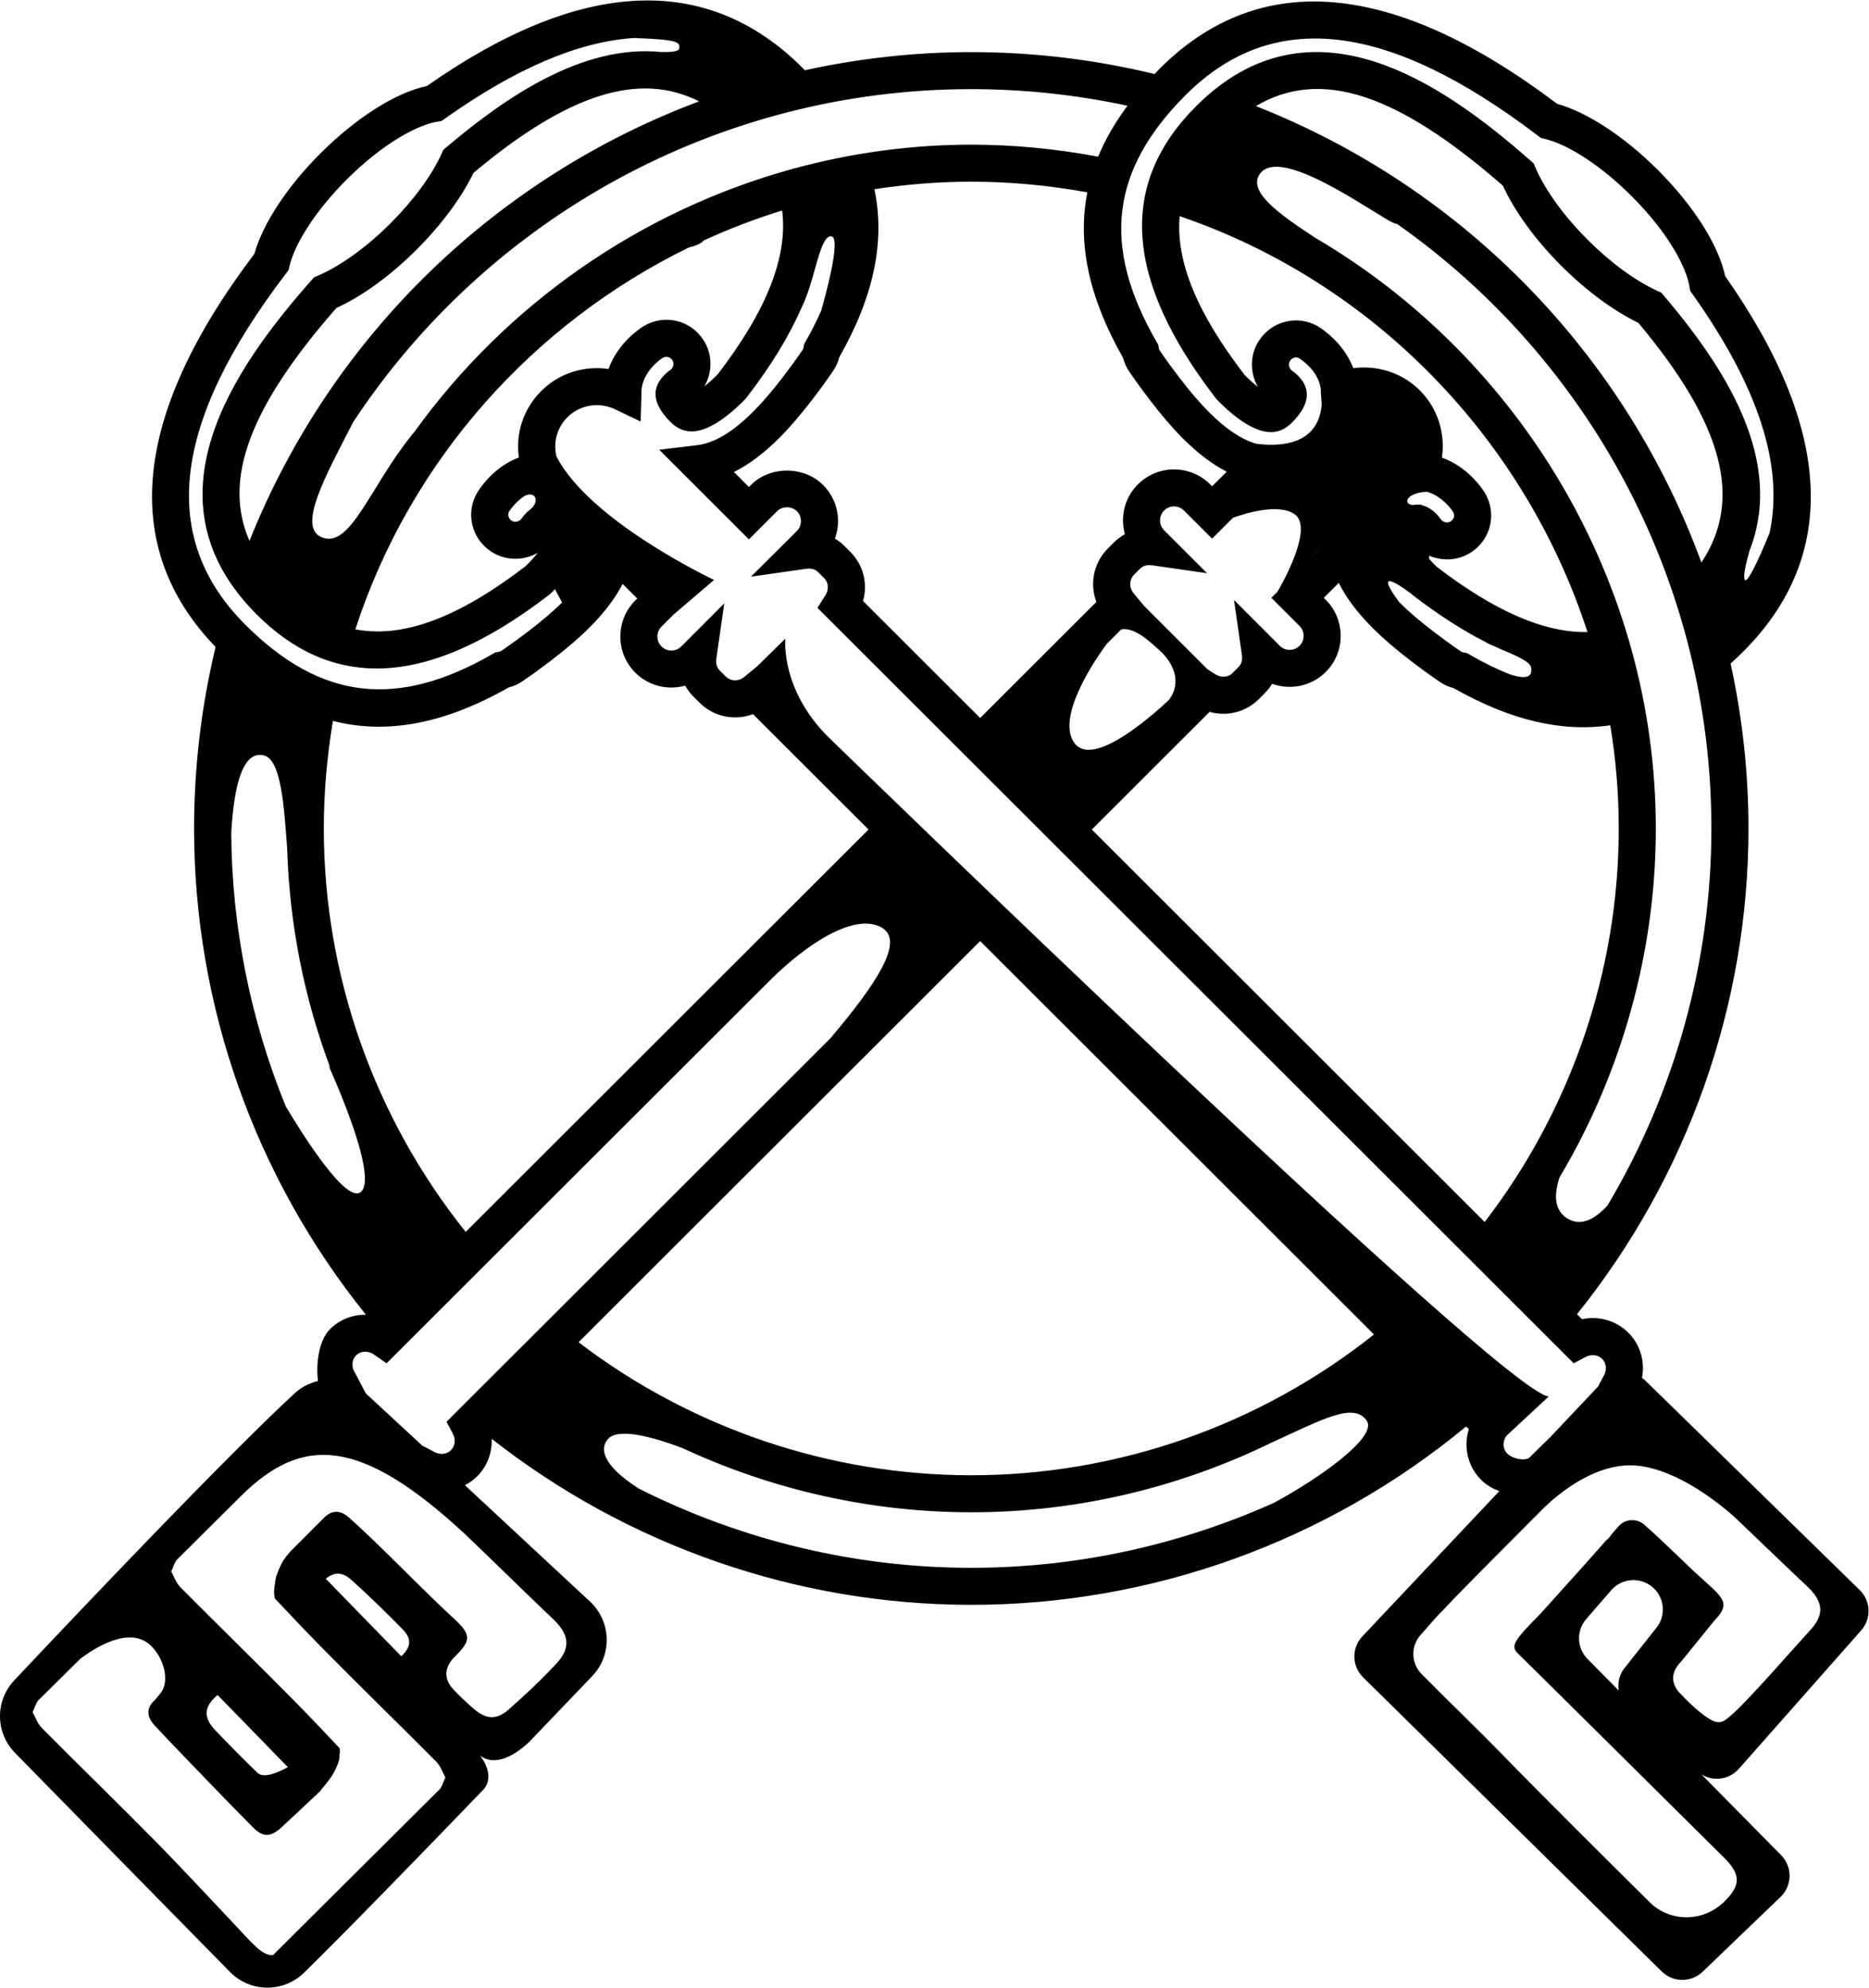 <?xml version="1.0" encoding="UTF-8" standalone="no"?>
<svg
   xmlns:dc="http://purl.org/dc/elements/1.1/"
   xmlns:cc="http://creativecommons.org/ns#"
   xmlns:rdf="http://www.w3.org/1999/02/22-rdf-syntax-ns#"
   xmlns:svg="http://www.w3.org/2000/svg"
   xmlns="http://www.w3.org/2000/svg"
   xmlns:sodipodi="http://sodipodi.sourceforge.net/DTD/sodipodi-0.dtd"
   xmlns:inkscape="http://www.inkscape.org/namespaces/inkscape"
   version="1.1"
   id="svg2"
   xml:space="preserve"
   width="338.733"
   height="360.213"
   viewBox="0 0 338.733 360.213"
   sodipodi:docname="Keys.eps"><defs
     id="defs6" /><sodipodi:namedview
     pagecolor="#ffffff"
     bordercolor="#666666"
     borderopacity="1"
     objecttolerance="10"
     gridtolerance="10"
     guidetolerance="10"
     inkscape:pageopacity="0"
     inkscape:pageshadow="2"
     inkscape:window-width="640"
     inkscape:window-height="480"
     id="namedview4" /><g
     id="g10"
     inkscape:groupmode="layer"
     inkscape:label="ink_ext_XXXXXX"
     transform="matrix(1.333,0,0,-1.333,0,360.213)"><g
       id="g12"
       transform="scale(0.1)"><path
         d="m 2158.39,446.922 c -14.65,14.84 -15.41,38.449 -1.73,54.187 l 33.97,39.18 c 15.03,17.293 41.5,18.481 58.01,2.563 15.34,-14.821 16.35,-39.051 2.26,-55.09 l -40.81,-51.621 c -8.04,-9.161 -10.99,-20.961 -9.33,-32.153 z M 2343.74,116.27 c -1.47,-1.43 -3.62,-3.239 -6.24,-5.282 -28.44,-22.207 -68.92,-20.226 -94.56,5.16 -54.68,54.184 -149.4,148.282 -198.63,199 -36.56,37.704 -74.7,73.911 -111.58,111.321 -14.4,14.613 -14.88,38.152 -1.05,53.273 10.24,11.168 19.61,23.207 30.55,33.629 10.64,12.289 74.15,76.02 138.47,140.5 18.8,17.93 70.41,61.277 125.4,55.758 55.6,-5.559 112.56,-52.207 132.66,-70.207 32.75,-31.211 65.22,-62.731 98.17,-93.731 21.62,-20.332 24.43,-37.82 4.47,-59.472 -19.71,-21.367 -82.17,-93.11 -103.88,-112.457 -15.8,-14.051 -20,-20.231 -45.77,0.429 -9.83,7.918 -18.91,16.848 -27.59,26.008 -13.18,13.86 -12.22,29.473 1.8,43.383 1.06,1.047 43.33,53.699 44.31,54.707 19.09,19.781 16.85,27.57 -4.86,47.43 -33.58,30.769 -16.04,14.101 -48.89,45.679 -13.36,12.891 -26.94,25.59 -40.82,37.942 -10.03,8.898 -25.72,8.269 -34.67,-1.711 -2.7,-3 -5.34,-6.059 -8.04,-9.07 -1.39,-1.887 -2.91,-3.707 -4.27,-5.61 -1.54,-2.058 -3.21,-3.57 -4.95,-4.828 -9.21,-10.449 -18.4,-20.941 -27.75,-31.351 -20.6,-22.93 -41.26,-45.829 -61.9,-68.75 -35.51,-35.801 -40.54,-43.532 -30.76,-53.258 16.63,-16.121 264.6,-262.012 281,-278.383 23,-23 22.55,-37.539 -0.62,-60.109 z m -264.57,604.109 c -6.66,-4.668 -22.85,-1.297 -29.83,5.68 -7.03,7 -5.99,17.382 -1.34,24.011 l 0.04,0.071 57.76,53.699 c -58.03,0 -978.86,895.72 -980.08,896.89 l -0.06,0.07 c -64.94,64.88 -57.9,133.15 -57.9,133.15 l -38.06,-37.31 0.02,-0.01 -0.02,0.01 -17.66,-14.66 c -7.7,-6.38 -18.599,-6.14 -25.364,0.63 l -8.184,8.18 c -5.23,5.21 -5.094,12.34 -4.551,16.12 l 10.789,75 -58.429,-58.5 c -7.434,-7.42 -19.52,-7.42 -26.938,0 -3.578,3.56 -5.535,8.32 -5.535,13.43 0,5.11 1.977,9.91 5.535,13.47 l 16.489,16.48 55.023,47.04 c 0,0 -168.551,79.26 -214.23,167.7 -4.743,19.12 0.543,39.26 14.808,53.47 l 0.563,0.6 c 16.875,16.4 42.597,20.57 64.16,10.26 l 34.859,-16.64 1.176,38.58 -0.047,4.97 c 3.203,26.31 26.727,41.58 29.098,43.05 4.515,2.68 10.07,1.26 12.965,-3.31 2.75,-4.37 1.246,-10.6 -3.372,-13.65 -2.917,-1.99 -17.574,-12.55 -19.449,-29.24 -1.191,-12.67 5.59,-26.48 20.164,-41.05 9.719,-9.7 20.407,-13.81 32.539,-12.65 13.262,1.24 35.954,9.81 68.881,43.45 l 1.95,2.23 c 33.32,43.22 58.21,83.96 74.91,122.56 0.07,0.12 0.12,0.17 0.17,0.27 5.64,11.21 10.13,25.03 14.14,38.69 0.32,1.1 0.63,2.19 0.95,3.3 8.23,28.63 14.55,55.52 25.07,54.62 14.7,-1.28 -9.83,-87.89 -13.84,-101.68 -6.03,-13.4 -12.7,-26.97 -20.78,-40.95 l -2.2,-3.82 -0.76,-4.34 c -0.28,-1.55 -0.75,-2.79 -1.42,-3.75 -9.13,-13.37 -17.93,-25.38 -26.57,-36.68 -14.93,-19.45 -28.19,-34.87 -40.54,-47.22 -27.918,-27.85 -52.875,-42.78 -76.328,-45.56 l -51.476,-6.2 121.944,-121.82 38.32,38.27 c 7.11,7.12 19.8,7.12 26.93,0 7.43,-7.42 7.43,-19.49 0.02,-26.9 l -62.39,-62.11 75.12,10.74 c 3.75,0.6 10.91,0.72 16.18,-4.57 l 8.15,-8.13 c 6.96,-6.96 5.82,-17.01 1.75,-23.36 l -10.86,-17.04 1028.21,-1027.068 16.45,8.699 c 6.37,3.39 15.67,3.781 22.2,-2.68 6.49,-6.512 6.03,-15.82 2.65,-22.172 l -8.16,-15.457 C 2155.53,799 2133.24,775.43 2107.86,748.539 Z M 868.734,678.359 c -38.484,24.43 -57.441,49.211 -42.269,67.301 13.687,16.352 62.195,2.699 101.129,-11.969 122.406,-57 256.696,-87.421 392.986,-87.421 142.61,0 282.46,33.121 409.01,95.082 68.46,31.207 111.34,55.269 128.72,29.238 14.59,-21.84 -63.16,-77.281 -125.68,-111.192 -128.65,-57.808 -268.91,-88.628 -412.05,-88.628 -157.67,0 -312.46,37.531 -451.846,107.589 z M 497.273,807.992 v 0.02 l -14.402,27.558 c -4.652,6.59 -5.676,16.961 1.348,23.969 6.992,7.031 17.351,5.981 24,1.352 l 17.34,-12.121 519.871,519.27 c 0.1,0.1 0.17,0.17 0.29,0.29 51.61,51.54 116.66,93.66 153.26,72.77 31.57,-18.01 -7.88,-77.13 -70.28,-150.78 l -521.583,-520.988 8.711,-16.41 c 3.36,-6.34 3.836,-15.652 -2.676,-22.192 -6.511,-6.48 -15.851,-6 -22.175,-2.66 l -15.821,8.34 c 0.02,-0.16 0.02,-0.34 0.02,-0.512 -29.762,27.602 -56.879,52.723 -77.903,72.094 z m 48.348,-357.48 c -34.316,35.07 -68.512,70.269 -102.699,105.418 11.98,9.519 22.566,9.519 35.144,-1.86 23.848,-21.57 46.997,-43.941 69.395,-66.968 12.797,-13.161 11.301,-24.063 -1.84,-36.59 z m 210.492,-10.371 c -20.332,-21.821 -42.187,-42.36 -64.621,-62.102 -16.277,-14.328 -30.523,-13.359 -46.957,0.711 -9.851,8.422 -19.332,17.359 -28.191,26.809 -13.434,14.3 -12.36,30.32 2.109,44.5 23.047,22.601 21.75,30.371 -1.515,51.89 -34.333,31.75 -67.004,65.262 -100.516,97.86 -13.742,13.351 -27.668,26.543 -41.969,39.351 -12.14,10.891 -24.43,10.289 -35.508,-2 v 0.02 c -0.816,-0.68 -39.593,-39.75 -40.394,-40.438 -0.684,-0.672 -1.774,-1.66 -2.133,-2.051 -1.281,-1.332 -2.473,-2.652 -3.664,-4.043 -2.32,-2.718 -4.535,-5.597 -6.582,-8.558 -0.152,-0.238 -0.375,-0.508 -0.609,-0.75 -1.094,-1.41 -1.965,-3.469 -2.766,-4.988 -1.52,-2.973 -2.914,-5.973 -4.176,-9.063 -0.695,-1.668 -1.348,-3.328 -1.926,-5.039 -0.086,-0.25 -0.242,-0.59 -0.379,-0.969 -1.257,-2.91 -1.703,-6.75 -2.23,-9.812 -0.594,-3.508 -1.039,-7.008 -1.258,-10.539 -0.07,-1.008 -0.125,-2.02 -0.156,-3.02 l 0.086,2.469 c -0.512,-1.59 0.051,-4.367 0.172,-6.027 0.117,-1.711 0.425,-3.383 0.609,-5.082 21.617,-22.989 43.281,-45.911 65.461,-68.399 50.945,-51.699 103.055,-102.25 154.207,-153.762 5.852,-5.867 8.664,-14.769 12.359,-21.379 -3.511,-7.359 -4.586,-12.91 -7.89,-16.171 -5.844,-5.75 -167.184,-166.297 -226.52,-225.317 -7.312,-0.473 -14.64,3.406 -23.629,11.797 -9.898,9.223 -18.781,19.5 -28.101,29.312 C 283.32,123.398 247.777,162.07 210.93,199.41 159.977,251.121 107.852,301.672 56.734,353.191 c -5.852,5.868 -8.645,14.75 -12.379,21.391 3.496,7.367 4.586,12.898 7.91,16.168 13.875,13.672 34.906,34.602 56.914,56.32 18.242,13.86 66.89,45.922 95.933,17.879 18.715,-18.07 25.879,-49.488 12.953,-64.879 -2.484,-2.968 -4.394,-5.32 -5.925,-7.3 -0.5,-0.469 -0.907,-1 -1.418,-1.469 -12.836,-11.77 -11.032,-23.539 -0.086,-35.25 10.379,-11.141 20.828,-22.211 31.379,-33.172 34.078,-35.277 67.863,-70.809 102.515,-105.481 13.688,-13.75 24.137,-12.218 37.926,0.274 9.75,8.816 32.469,30.476 46.586,43.598 0.066,-0.059 0.117,-0.129 0.184,-0.18 0.789,0.84 1.574,1.719 2.355,2.558 1.809,1.672 3.461,3.184 4.809,4.403 -0.137,0.129 -0.274,0.258 -0.411,0.379 0.426,0.468 0.883,0.922 1.293,1.402 4.45,5.188 8.711,10.539 12.614,16.168 0.836,1.148 1.59,2.359 2.386,3.531 0.055,0.071 0.055,0.071 0.09,0.11 0.137,0.281 0.289,0.55 0.575,1.031 1.437,2.566 2.816,5.18 4.058,7.859 1.317,2.84 2.391,5.739 3.442,8.668 l 0.023,0.012 c 0.012,0.09 0,0.09 0.031,0.199 0.254,1.289 0.578,2.551 0.836,3.832 0.375,1.949 -0.019,6.668 0.883,8.637 -0.016,0.5 -0.031,1.019 -0.066,1.531 -0.082,1.352 -0.219,2.699 -0.407,4.039 0,0.031 0,0.082 -0.035,0.141 -20.543,21.879 -41.199,43.652 -62.285,65.051 -50.965,51.679 -103.074,102.25 -154.227,153.769 -5.851,5.871 -8.664,14.75 -12.378,21.391 3.531,7.347 4.605,12.89 7.91,16.168 2.929,2.89 41.574,41.332 86.25,85.742 0.156,0.18 0.289,0.289 0.461,0.461 84.496,84.058 163.656,78.937 304.246,-51.031 40.332,-38.371 79.843,-77.582 120.211,-115.922 22.054,-21 24.847,-38.957 4.222,-61.078 z m -460.57,-42.532 c 0.102,0.071 0.203,0.129 0.309,0.223 31.886,-32.613 63.679,-65.301 95.488,-97.992 -12.738,-6.988 -32.574,-16.309 -41.711,-7.399 -19.316,18.93 -38.508,38.028 -57.106,57.7 -16.632,17.589 -15.289,31.89 3.02,47.468 z m 93.461,1933.081 3.258,4.26 1.222,5.21 c 7.688,32.54 37.485,77.71 77.731,117.89 51.937,51.89 98.863,74.86 123.273,78.78 l 5.817,0.94 4.769,3.38 c 96.289,68.24 181.571,104.63 256.981,109.47 61.429,-2.25 62.164,-5.73 61.484,-14 -0.394,-4.63 -11.051,-5.19 -24.394,-5.08 -108.172,11 -213.942,-63.3 -292.012,-129.27 l -4.324,-3.66 -2.336,-5.17 c -13.602,-29.91 -38.34,-63.62 -69.668,-94.92 -32.266,-32.21 -68.215,-58.13 -98.641,-71.06 l -5.25,-2.25 -3.769,-4.28 c -106.399,-120.42 -229.809,-298.55 -74.118,-454.05 49.008,-48.95 103.098,-73.47 162.993,-73.47 69.921,0 147.769,33.4 234.703,100.28 l 2.218,1.95 c 2.043,1.99 3.696,3.81 5.536,5.7 l 9.738,-18.2 c -12.09,-11.93 -27.395,-25.01 -45.738,-39.04 -11.332,-8.65 -23.336,-17.47 -36.75,-26.6 -0.957,-0.63 -2.161,-1.07 -3.735,-1.37 l -4.344,-0.76 -3.851,-2.21 c -130.008,-74.92 -233.711,-62.66 -336.16,39.7 -118.09,117.98 -100.004,274.28 55.367,477.83 z M 1532.95,2558.5 c -16.92,-22.73 -30.2,-45.77 -39.88,-69.24 -56.65,10.62 -114.53,16.34 -172.49,16.34 -82.91,0 -164.05,-11.44 -241.79,-32.65 -0.05,0.1 -0.08,0.23 -0.15,0.34 l -1.27,-0.74 c -206.761,-56.76 -388.909,-183.9 -513.698,-357.12 -1.039,-1.25 -2.047,-2.43 -3.176,-3.83 -57.902,-71.6 -83.539,-154.71 -122.367,-140.08 -35.402,13.34 5.523,85.49 42.187,157.11 183.274,277.76 496.61,452.46 840.264,452.46 71.63,0 142.89,-7.64 212.37,-22.59 z m 557.71,-40.49 4.26,-3.26 5.21,-1.23 c 32.54,-7.7 77.77,-37.46 118.03,-77.66 51.93,-51.84 74.93,-98.73 78.85,-123.13 l 0.92,-5.79 3.41,-4.79 c 89.71,-126.31 124.28,-233.58 104.59,-324.48 -4.39,-10.85 -29.45,-71.79 -33.77,-63.49 -2.44,4.64 1.78,22.71 6.48,39.31 3.95,9.98 7.03,19.99 9.3,30 0.07,0.24 0.18,0.49 0.18,0.49 l -0.11,-0.08 c 26.25,115.73 -53.62,231.23 -125.6,316.19 l -3.66,4.34 -5.15,2.32 c -29.97,13.59 -63.72,38.29 -95.03,69.59 -32.26,32.23 -58.21,68.14 -71.17,98.55 l -2.23,5.24 -4.29,3.76 c -120.57,106.24 -298.87,229.6 -454.59,74.02 -106.23,-106.08 -97.45,-236 26.85,-397.25 l 1.96,-2.23 c 33.04,-33.72 55.74,-42.24 68.73,-43.38 12.26,-1.32 22.98,2.9 32.63,12.57 14.66,14.59 21.45,28.45 20.17,41.44 -1.78,16.24 -16.42,26.87 -19.53,28.93 -4.5,2.99 -5.99,9.23 -3.25,13.58 2.89,4.64 8.42,6.07 12.67,3.55 2.65,-1.69 26.18,-16.94 29.28,-42.06 l -0.01,-3.22 1.19,-17.32 c -0.82,-12.39 -4.76,-27.93 -17.74,-39.49 -24.86,-22.17 -70.98,-14.01 -71.99,-13.85 -19.75,5.95 -40.56,19.86 -63.22,42.5 -12.32,12.28 -25.93,28.14 -40.52,47.22 -8.68,11.33 -17.49,23.32 -26.59,36.62 -0.68,1.02 -1.14,2.25 -1.44,3.81 l -0.77,4.33 -2.2,3.83 c -74.95,129.89 -62.69,233.46 39.76,335.79 118.13,117.96 274.59,99.92 478.39,-55.27 z m 95.04,-1454.45 c -16.12,-17.74 -35.27,-29.45 -54.22,-18.13 -19.26,11.51 -18.5,33.86 -11.11,56.08 12.1,20.35 23.43,41.1 33.91,62.26 0.04,0.04 0.21,0.26 0.21,0.26 l -0.17,-0.21 c 63.16,127.44 96.97,268.61 96.97,412.09 0,332.8 -182.87,638.74 -463.2,803.15 -50.37,32.97 -91.76,63 -75.27,86.6 24.76,35.43 126.05,-33.61 172.19,-61.33 7.07,-4.24 11.76,-6.2 14.99,-6.83 262.88,-185.16 426.87,-489.23 426.87,-821.59 0,-180.95 -49.49,-358.04 -141.17,-512.35 z m -541.1,670.9 c 23.56,-6.59 48.98,-0.54 66.86,17.24 l 8.12,8.15 c 3.91,3.88 7.23,8.15 10.01,12.77 24.57,-8.87 53.22,-3.56 72.92,16.11 13.08,13.04 20.29,30.48 20.29,49.04 0,18.57 -7.21,35.98 -20.29,49.05 l -2.67,2.67 20.37,20.35 c 10.07,-20.32 25.52,-40.8 46.51,-61.79 13.97,-13.95 31.06,-28.62 52.27,-44.87 12.03,-9.18 24.76,-18.51 39.03,-28.21 5.6,-3.8 11.8,-6.58 18.48,-8.29 76.72,-43.5 146.66,-60.12 212.85,-50.43 7.6,-45.96 11.55,-92.87 11.55,-140.34 0,-193.16 -64.64,-381.96 -182.3,-534.97 l -534.14,533.54 z m 257.75,149.2 c -30.17,40.9 -10.46,31.49 16.78,11.07 0.02,0 0.02,0 0.02,-0.02 l 2.2,-1.94 c 34.44,-26.47 67.18,-47.47 98.57,-63.42 1.37,-1.04 3.66,-2.24 7,-3.66 2.01,-0.83 3.82,-1.6 5.69,-2.39 7.36,-3.45 14.63,-6.64 21.81,-9.5 26.91,-12.24 28.82,-16.41 27.19,-25.69 -1.46,-8.17 -13.59,-7.96 -30.41,-2.02 -8.02,3.3 -16.1,6.84 -24.33,10.88 -0.19,0.1 -0.25,0.1 -0.43,0.2 -9.25,4.55 -18.62,9.57 -28.17,15.05 l -3.82,2.21 -4.38,0.77 c -1.54,0.26 -2.81,0.75 -3.74,1.4 -13.36,9.11 -25.38,17.91 -36.71,26.56 -19.4,14.85 -34.88,28.09 -47.27,40.49 z m -107.1,72.61 -5.09,-5.27 -13.16,-13.16 z m 138.35,59.01 c -1.26,0.85 -2.68,1.17 -4.21,0.87 -0.04,-0.02 -0.06,0 -0.07,-0.02 -2.87,0.31 -5.8,0.07 -8.75,-0.46 -13.6,1.57 -8.47,16.62 19.35,18.06 21.76,-6.13 34.41,-25.3 35.73,-27.43 2.69,-4.51 1.28,-10.04 -3.33,-12.92 -4.41,-2.74 -10.65,-1.24 -13.65,3.29 -1.79,2.67 -10.82,15.07 -25.07,18.61 z M 1524.54,1846.6 c 17.45,3.13 37.04,-14.88 52.22,-28.69 18.14,-16.46 31.01,-42.97 12.35,-67.41 -24.64,-23.09 -102.53,-91.55 -127.82,-58.98 -30.16,38.87 43.37,135.23 43.37,135.23 l -0.02,-0.02 z m 164.01,-35.02 c 0.55,-3.79 0.66,-10.92 -4.59,-16.15 l -8.16,-8.15 c -6.96,-6.93 -17,-5.8 -23.33,-1.76 l -10.85,6.94 -85.62,85.55 h -0.02 l -14.66,17.64 c -6.4,7.72 -6.13,18.6 0.64,25.35 l 8.12,8.14 c 5.28,5.25 12.4,5.13 16.19,4.57 l 74.91,-10.75 -58.4,58.37 c -7.41,7.42 -7.41,19.47 0,26.88 7.43,7.43 19.5,7.43 26.93,0 l 38.3,-38.24 28.52,28.47 c 21.17,7.47 62.23,19.05 83.32,5 27.29,-18.16 -17.31,-95.99 -23,-105.67 l -8.28,-8.28 38.32,-38.26 c 3.56,-3.58 5.51,-8.34 5.51,-13.46 0,-5.12 -1.95,-9.9 -5.51,-13.46 -7.43,-7.42 -19.52,-7.42 -26.93,0 l -62.18,62.21 z m 624.69,125.92 c -102.05,279.1 -319.73,507.95 -605.69,620.53 87.79,51.93 191.84,17.6 335.87,-108.26 16.1,-35.19 44.13,-73.67 79.51,-109.03 33.73,-33.66 70.63,-60.94 104.54,-77.32 115.24,-137.44 142.87,-240.14 85.77,-325.92 z m -602.96,238.68 c -5.03,3.95 -11.05,9.26 -18.12,16.39 -64.67,84.2 -93.74,154.33 -88.25,215.81 265.99,-90.68 470.06,-305.13 554.48,-565.44 -58.41,-1.04 -125.88,28.09 -205.07,88.81 -4.1,4.03 -7.45,7.63 -10.41,11 0.11,1.34 0.21,2.68 0.32,4.05 17.7,-7.63 38.69,-6.82 55.93,3.95 27.94,17.55 36.59,53.36 19.51,81.77 -4.06,6.51 -23.4,35.13 -58.25,47.63 4.94,32.98 -5.69,67.1 -30,91.39 l -2.92,2.92 -0.28,0.13 c -23.61,21.73 -55.86,31.4 -87.22,27.12 -12.91,33.55 -40.59,52.23 -47.25,56.38 -28.11,16.84 -63.94,8.19 -81.54,-19.73 -12.16,-19.29 -11.73,-43.34 -0.93,-62.18 z M 457.32,2283.53 c 35.219,16.07 73.739,44.06 109.098,79.41 33.727,33.69 61.055,70.54 77.434,104.4 128.253,107.32 225.003,138.36 306.671,97.12 -274.269,-102.61 -499.082,-316.84 -611.328,-597.53 -36.871,83.73 1.024,182.93 118.125,316.6 z m 255.516,-255.76 v 0 c 13.961,7.62 22.043,-5.49 8.711,-17.67 -6.629,-4.85 -10.942,-10.71 -12.188,-12.58 -2.98,-4.51 -9.203,-5.96 -13.601,-3.23 -4.535,2.84 -5.985,8.52 -3.547,12.58 1.109,1.78 8.453,12.8 20.625,20.9 z M 359.07,1675.21 c 22.907,-5.96 27.203,-67.66 31.414,-127.63 3.153,-102.44 23.215,-203.09 58.93,-297.97 l -2.969,4.46 c 0,0 5.965,-13.01 13.707,-31.72 0.985,-2.42 1.942,-4.85 2.961,-7.28 18.703,-46.1 44.325,-118.44 27.703,-133.1 -19.601,-17.31 -78.566,76.36 -102.277,116.09 -47.777,117.3 -73.344,243.35 -74.129,371.81 3.817,68.29 16.86,112.58 44.66,105.34 z M 786.625,877.449 1332.65,1422.85 1868.09,888.031 C 1712.72,764.48 1519.46,696.609 1320.58,696.609 c -192.67,0 -381.103,64.102 -533.955,180.84 z m 77.102,910.361 c 18.339,-18.32 44.519,-24.25 67.91,-17.69 2.996,-5.44 6.746,-10.48 11.23,-14.93 l 8.184,-8.18 c 19.535,-19.53 47.949,-24.91 72.729,-15.65 l 157.06,-156.88 -547.641,-547.03 c -124.515,155.48 -192.941,349.12 -192.941,548.46 0,49.09 4.332,98.13 12.41,146.24 73.773,-18.85 152.219,-3.73 238.895,45.46 6.789,1.72 13.007,4.53 18.566,8.31 14.18,9.66 26.93,19.02 38.949,28.22 21.133,16.13 38.246,30.81 52.274,44.84 20.152,20.15 35.132,39.83 45.171,59.44 l 19.895,-19.83 -2.711,-2.7 c -13.07,-13.07 -20.266,-30.49 -20.266,-49.05 0,-18.56 7.207,-35.97 20.286,-49.03 z m 112.191,405.7 c -7.125,-7.2 -13.207,-12.53 -18.223,-16.5 10.914,18.85 11.371,42.94 -0.816,62.28 -17.606,27.94 -53.422,36.58 -81.891,19.5 -6.508,-4.04 -35.078,-23.36 -47.652,-58.18 -33.039,4.97 -67.199,-5.67 -91.508,-29.97 l -1.348,-1.39 c -23.347,-24.12 -33.558,-56.8 -29.007,-88.91 -32.215,-12.28 -50.508,-38 -56.27,-47.2 -16.89,-28.11 -8.23,-63.9 19.742,-81.48 19.293,-12.11 43.399,-11.74 62.231,-0.93 -3.934,-4.99 -9.25,-11.03 -16.414,-18.08 -91.465,-70.1 -166.383,-98.38 -231.617,-85.99 75.054,230.88 242.695,416.23 453.656,519.27 7.262,1.59 13.429,3.85 17.746,7.19 0.867,0.67 1.476,1.48 2.23,2.23 34.536,15.82 70.143,29.45 106.653,40.76 7.95,-62.57 -20.81,-135.77 -87.512,-222.6 z m 180.242,-241.55 -8.13,8.08 c -3.89,3.89 -8.2,7.24 -12.82,10 8.95,24.57 3.58,53.19 -16.11,72.84 -26.16,26.15 -72.06,26.15 -98.2,0 l -2.69,-2.69 -20.355,20.38 c 20.315,10.05 40.825,25.47 61.825,46.45 13.93,13.91 28.61,30.97 44.9,52.2 9.22,12.02 18.58,24.76 28.21,38.91 3.84,5.54 6.63,11.79 8.37,18.55 46.96,82.63 62.64,157.67 47.68,228.34 43.19,6.64 87.19,10.23 131.74,10.23 53,0 105.93,-5.05 157.79,-14.47 -13.77,-69.74 2.36,-143.77 48.55,-225.05 1.74,-6.73 4.53,-12.94 8.35,-18.54 9.65,-14.13 18.99,-26.85 28.21,-38.89 16.16,-21.1 30.84,-38.16 44.9,-52.22 20.17,-20.11 39.87,-35.07 59.51,-45.12 l -19.86,-19.83 -2.69,2.68 c -27.09,27.03 -71.14,27.03 -98.21,-0.01 -13.07,-13.08 -20.26,-30.48 -20.26,-49.05 0,-6.46 0.87,-12.78 2.54,-18.79 -5.44,-3.01 -10.48,-6.75 -14.95,-11.22 l -8.15,-8.15 c -19.55,-19.53 -24.95,-47.91 -15.66,-72.65 l -157.98,-157.82 -159.24,159.04 c 6.61,23.55 0.56,48.95 -17.27,66.8 z M 2363.77,297.02 2530.05,485.172 c 14.5,15.91 13.83,40.387 -1.56,55.418 -64.67,63.219 -225.77,220.64 -291.83,285.09 -1.32,1.261 -2.77,2.261 -4.18,3.32 4.29,22.16 -2.2,45.129 -18.59,61.449 -16.74,16.68 -40.36,23.192 -62.96,18.321 l -6.83,6.832 c 150.39,186.918 233.16,420.358 233.16,660.308 0,76.52 -8.46,151.55 -24.29,224.24 5.71,5.18 11.4,10.53 17.09,16.21 130.29,130.12 122.07,301.81 -24.44,510.4 -9.04,42.31 -42.92,95.87 -91.84,144.69 -45.2,45.13 -95.78,78.25 -136.64,89.66 -222.36,167.84 -404.19,183.93 -540.49,47.76 -2.41,-2.42 -4.51,-4.84 -6.82,-7.24 -81.21,19.7 -164.97,29.8 -249.25,29.8 -77.23,0 -152.95,-8.6 -226.24,-24.66 -1,1 -1.91,2.03 -2.92,3.02 -130.264,130.18 -302.186,121.95 -510.959,-24.4 -42.359,-9.03 -95.969,-42.89 -144.871,-91.74 -45.176,-45.1 -78.324,-95.67 -89.746,-136.48 -165.887,-219.25 -183.41,-398.95 -52.739,-534.51 -19.351,-80.43 -29.218,-163.46 -29.218,-246.75 0,-240.75 82.773,-473.85 233.648,-661.058 C 479.617,915.09 461.91,908.43 448.578,895.129 433.406,880.02 429.316,847.801 432.367,824.73 420.844,821.988 409.813,816.559 400.543,807.949 306.074,720.582 109.418,513.398 19.418,417.84 -6.832,389.98 -6.422,346.57 20.371,319.23 95.973,242.082 241.863,93.231 312.758,21.27 340.438,-6.828 385.508,-7.09 413.652,20.539 472.512,78.359 569.758,178.41 658.031,270.059 l 0.035,0.043 c 4.754,5.777 12.801,20.988 -5.351,45.507 27.836,-21.75 67.18,18.801 67.738,19.403 32.594,33.957 61.91,64.617 84.75,88.547 27.449,28.742 26.047,74.281 -3.031,101.363 -43.652,40.617 -108.242,100.719 -170.063,158.148 6.016,3.141 11.696,7.102 16.684,12.11 13.797,13.769 20.488,32.281 19.723,50.98 185.543,-145.668 415.744,-225.719 652.064,-225.719 245.73,0 483.6,86.079 672.77,242.469 l 3.68,-3.668 c -7.45,-23.933 -1.62,-50.512 16.67,-68.773 7.2,-7.207 15.76,-12.18 24.88,-15.328 -71.61,-75.93 -147.36,-156.309 -186.34,-197.672 -14.88,-15.797 -14.31,-40.457 1.17,-55.699 L 2259.25,22.059 c 15.43,-15.188 40.16,-15.348 55.77,-0.359 l 105.84,101.602 c 16.06,15.429 16.42,40.98 0.77,56.828 l -108.39,109.84 c 16.05,-9.93 37.36,-7.41 50.53,7.051"
         style="fill:currentColor;fill-opacity:1;fill-rule:evenodd;stroke:none"
         id="path14" /></g></g></svg>
